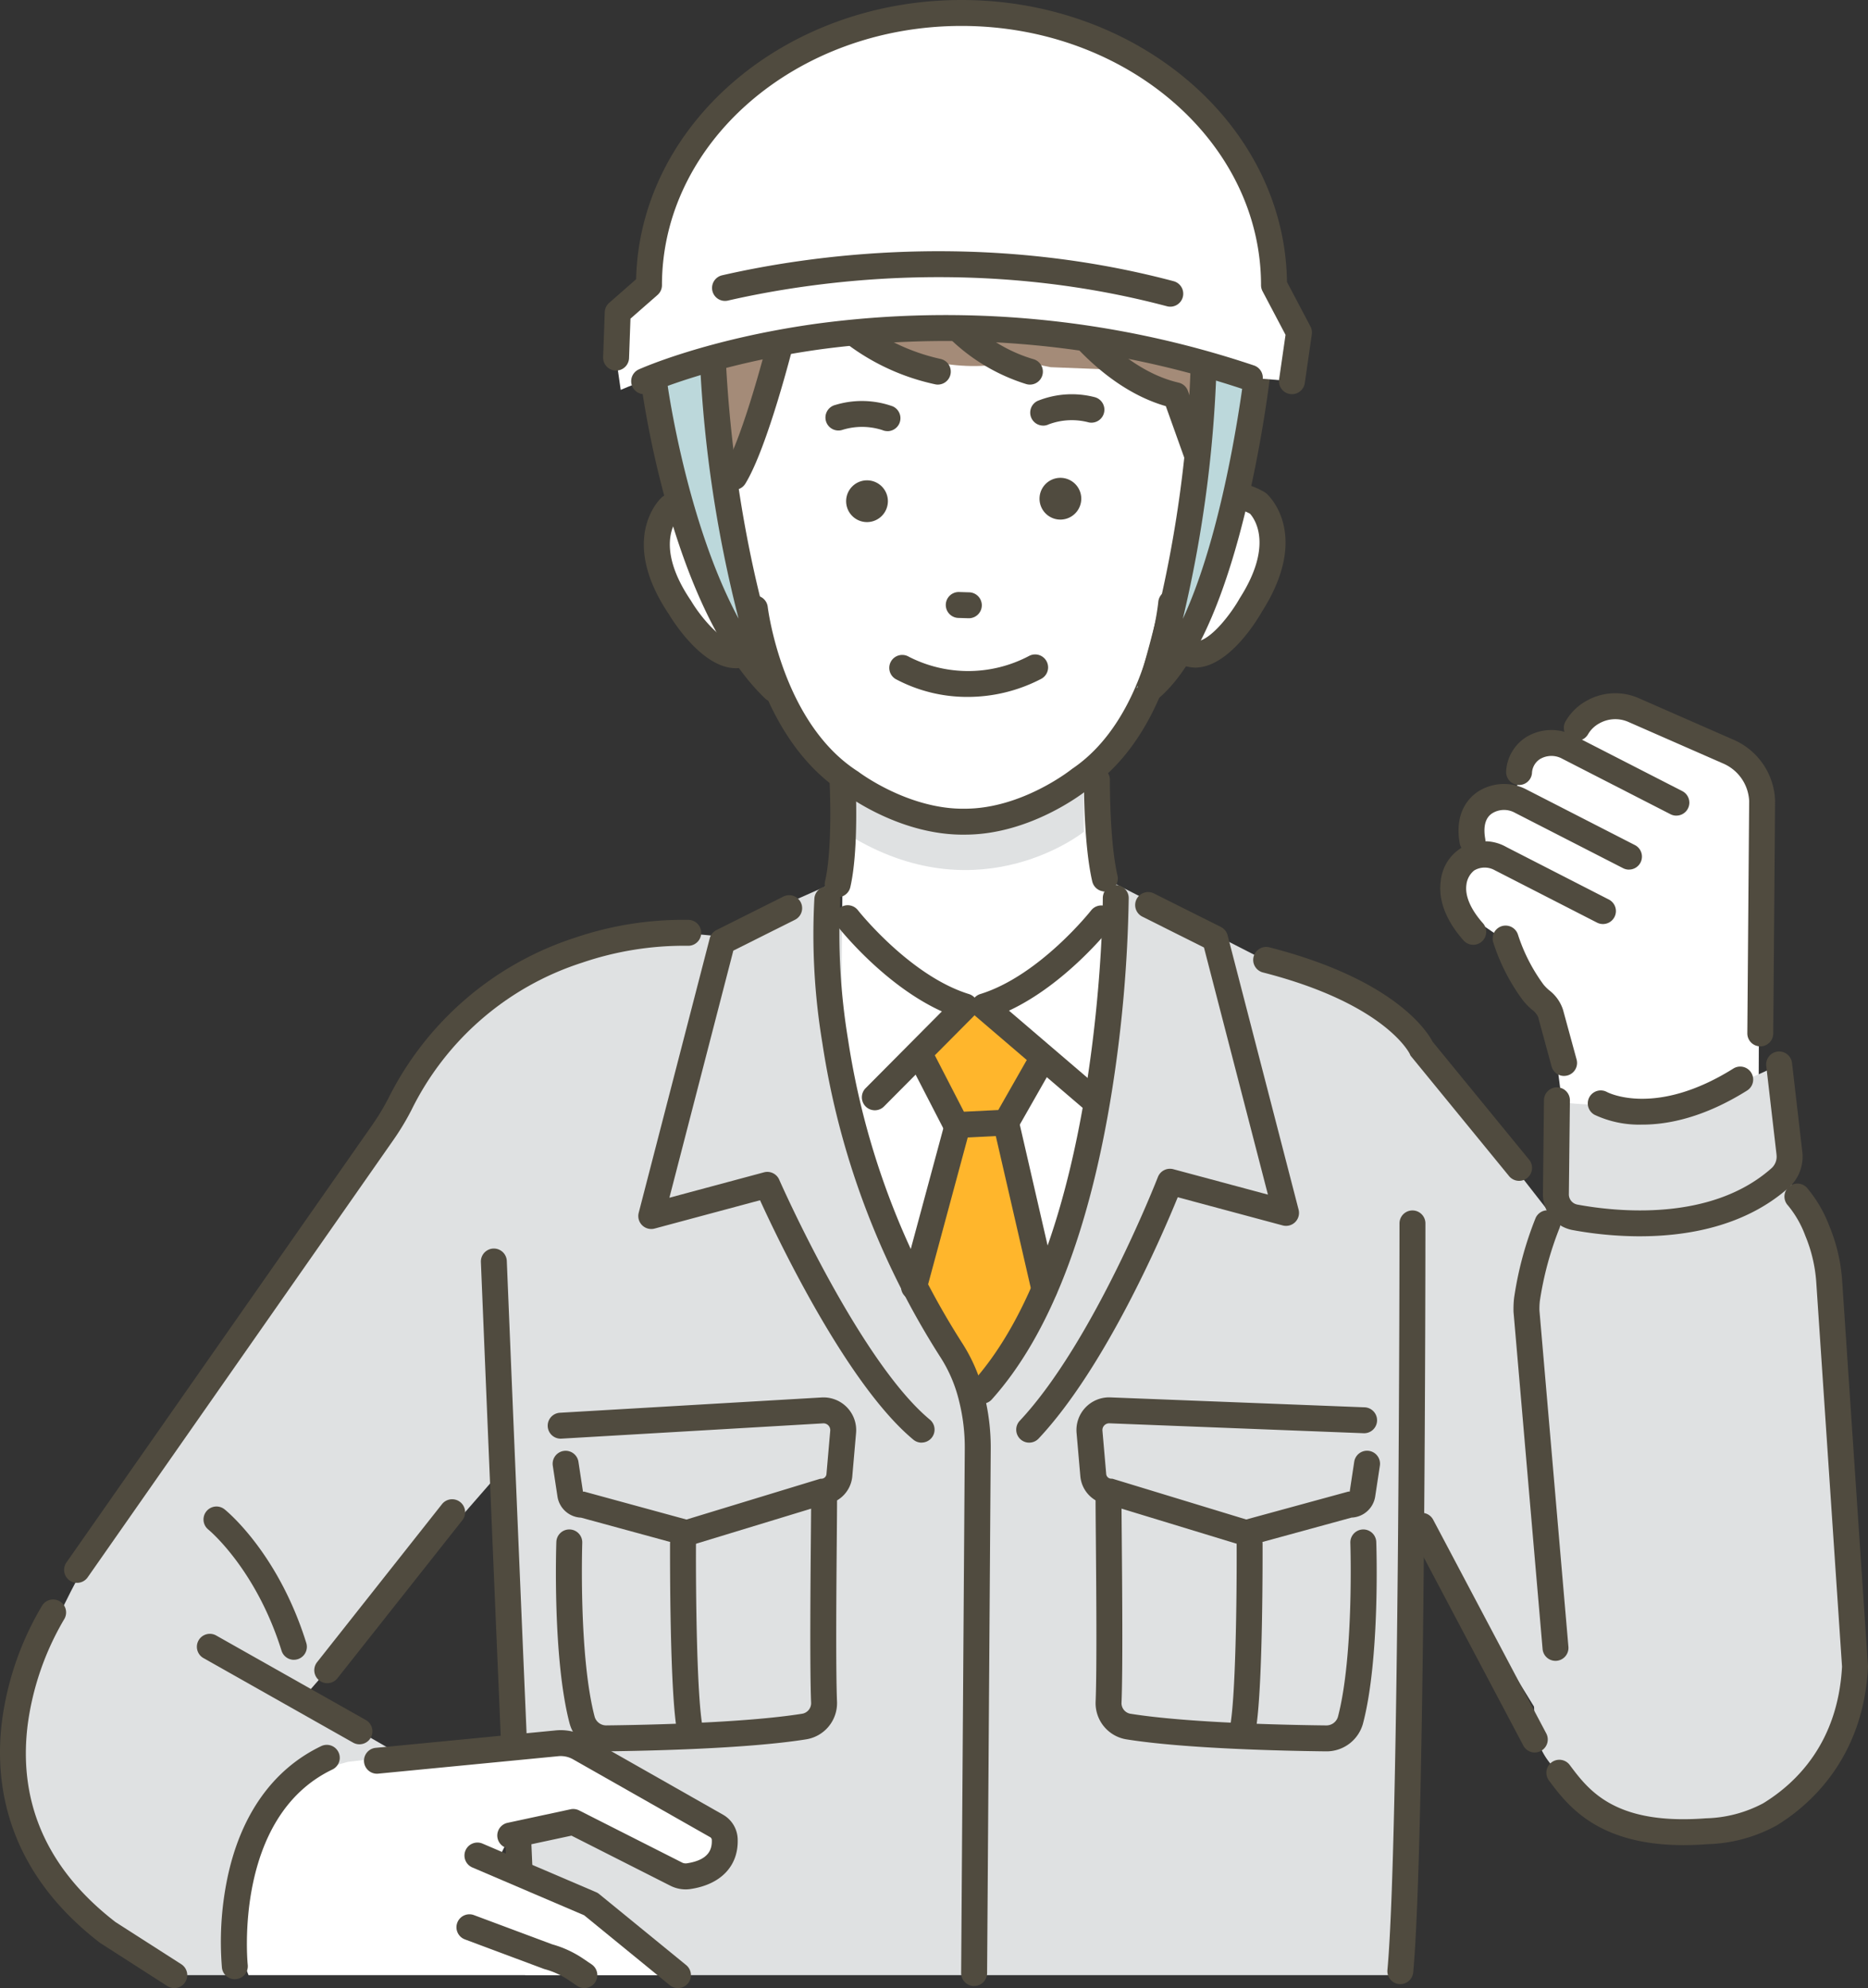 <svg id="グループ_10564" data-name="グループ 10564" xmlns="http://www.w3.org/2000/svg" xmlns:xlink="http://www.w3.org/1999/xlink" width="247.581" height="263.44" viewBox="0 0 247.581 263.44">
  <rect x="0" y="0" width="247.581" height="263.44" fill="#333333" stroke="none"/>
  <defs>
    <clipPath id="clip-path">
      <rect id="長方形_298" data-name="長方形 298" width="247.581" height="263.44" fill="none"/>
    </clipPath>
  </defs>
  <path id="パス_9066" data-name="パス 9066" d="M278.967,214.859l2.628,54.135,23.272,37.814,2.052-67.787L280.35,204.969Z" transform="translate(-94.752 -69.618)" fill="#dfe1e2"/>
  <g id="グループ_10529" data-name="グループ 10529" transform="translate(0)">
    <g id="グループ_10528" data-name="グループ 10528" clip-path="url(#clip-path)">
      <path id="パス_9067" data-name="パス 9067" d="M32.84,325.345l21.415-29.1L41.148,288.7,68.6,257.232l29.181-69.267s-21.222-4.6-35.483,10.763L16.556,264.08s-25.059,36.1-6.784,49.383l14.756,11.882Z" transform="translate(-1.053 -63.624)" fill="#dfe1e2"/>
      <path id="パス_9068" data-name="パス 9068" d="M215.265,176.284l36.219,18.492-4.5,24.66-44.345.773Z" transform="translate(-68.825 -59.876)" fill="#dfe1e2"/>
      <path id="パス_9069" data-name="パス 9069" d="M147.121,177.44,109.078,194.3l5.048,27.637,44.345.773Z" transform="translate(-37.049 -60.268)" fill="#dfe1e2"/>
      <path id="パス_9070" data-name="パス 9070" d="M168.957,138.389s1.984,16.9,0,24.461l-.266,28.372,18.782,45.052,15.212-36.583,1.291-33.738-1.29-4.616a92.572,92.572,0,0,1,1.339-18.053l-21.672-7.709Z" transform="translate(-57.296 -46.048)" fill="#fff"/>
      <path id="パス_9071" data-name="パス 9071" d="M217.664,325.69l-.14-26.765.942-98.653L193.1,188.334l-30.863,59.922L127.92,190.371,94.4,204.82l5.851,90.759,1.4,30.11Z" transform="translate(-32.062 -63.968)" fill="#dfe1e2"/>
      <path id="パス_9072" data-name="パス 9072" d="M185.918,28.608S153.723,14.164,137.629,42.66L134.864,54.09s-1.9,18.289,8.216,21.618l35.074-9.938Z" transform="translate(-45.759 -8.473)" fill="#fff"/>
      <path id="パス_9073" data-name="パス 9073" d="M212.425,86.615c-3.681-4.531-8.675-1.516-8.675-1.516l-.219-23.385-14.343-7.623-16.443.212-2.25.029-16.443.213L139.91,62.536l.4,24.439s-4.7-4.518-8.265.107c0,0-4.64,10.145,9.011,19.33,0,0,3.7-.93,4.583-2.541,0,0,6.838,24.787,26.92,23.438,20.112.83,26.6-23.718,26.6-23.718.928,1.588,4.36,2.014,4.36,2.014,14.631-9.448,8.905-18.99,8.905-18.99" transform="translate(-44.592 -18.372)" fill="#fff"/>
      <path id="パス_9074" data-name="パス 9074" d="M140.09,74s-14.829-29.4,11.939-45.357c0,0,17.215-9.765,35.272,1.154,0,0,27.164.836,24.241,28L206.626,75.87Z" transform="translate(-46.19 -8.366)" fill="#fff"/>
      <path id="パス_9075" data-name="パス 9075" d="M186.3,29.356C152.629,16.685,128.426,51.2,135.739,70.387l2.519,4.85,2.258,1.043,1.882-4.023,9.263-24.308s14.023,12.741,28.887,8.865l4.36.887,8.769.345,7.487,3.988,4.747,13.073,2.855-.388.7-4.764c7.2-37.874-19.345-39.34-19.345-39.34Z" transform="translate(-45.659 -9.044)" fill="#a48b78"/>
      <path id="パス_9076" data-name="パス 9076" d="M169.094,155.822s20.346,10.7,31.952-1.284l.055,8.159s-13.438,10.847-30.488.845Z" transform="translate(-57.433 -52.489)" fill="#dfe1e2"/>
      <path id="パス_9077" data-name="パス 9077" d="M178.185,150.817c-8.214,0-15.047-4.946-15.823-5.528-11.372-7.327-13.367-23.566-13.446-24.255a1.718,1.718,0,0,1,3.414-.394c.018.152,1.908,15.372,11.942,21.792.042.027.083.055.122.086.063.048,6.638,5.01,14.155,4.859,7.54-.043,13.987-5.173,14.051-5.225.038-.03.078-.06.118-.087,9.866-6.677,11.363-21.941,11.376-22.095a1.718,1.718,0,0,1,3.423.307c-.061.691-1.637,16.977-12.815,24.595-.773.612-7.689,5.894-16.109,5.942-.137,0-.274,0-.409,0" transform="translate(-50.576 -40.217)" fill="#504b3f"/>
      <path id="パス_9078" data-name="パス 9078" d="M208.488,83.279a1.721,1.721,0,0,1-.742-3.271,12.114,12.114,0,0,1,7.569-.5,1.719,1.719,0,0,1-.772,3.349,8.735,8.735,0,0,0-5.31.253,1.7,1.7,0,0,1-.746.173" transform="translate(-70.231 -26.883)" fill="#504b3f"/>
      <path id="パス_9079" data-name="パス 9079" d="M173.911,84.469a1.7,1.7,0,0,1-.67-.137,8.76,8.76,0,0,0-5.314-.022A1.718,1.718,0,1,1,167.011,81a12.123,12.123,0,0,1,7.584.176,1.719,1.719,0,0,1-.685,3.3" transform="translate(-56.297 -27.341)" fill="#504b3f"/>
      <path id="パス_9080" data-name="パス 9080" d="M188.927,136.95a20.108,20.108,0,0,1-9.6-2.368,1.718,1.718,0,0,1,1.752-2.956,17.257,17.257,0,0,0,15.957-.118,1.718,1.718,0,1,1,1.562,3.061,21.067,21.067,0,0,1-9.667,2.381" transform="translate(-60.622 -44.603)" fill="#504b3f"/>
      <path id="パス_9081" data-name="パス 9081" d="M211.445,101.419h0a2.767,2.767,0,1,1,2.731-2.8,2.775,2.775,0,0,1-2.731,2.8" transform="translate(-70.866 -32.568)" fill="#504b3f"/>
      <path id="パス_9082" data-name="パス 9082" d="M172.631,101.92h0a2.767,2.767,0,1,1,2.731-2.8,2.775,2.775,0,0,1-2.731,2.8" transform="translate(-57.683 -32.738)" fill="#504b3f"/>
      <path id="パス_9083" data-name="パス 9083" d="M192.878,122.272h-.052l-1.284-.039a1.718,1.718,0,1,1,.1-3.434l1.283.038a1.718,1.718,0,0,1-.05,3.436" transform="translate(-64.491 -40.35)" fill="#504b3f"/>
      <path id="パス_9084" data-name="パス 9084" d="M146.493,87.139a1.719,1.719,0,0,1-1.462-2.619c2.68-4.357,6.01-17.63,6.044-17.763a1.718,1.718,0,1,1,3.334.832c-.141.567-3.5,13.927-6.45,18.732a1.717,1.717,0,0,1-1.465.818" transform="translate(-49.173 -22.231)" fill="#504b3f"/>
      <path id="パス_9085" data-name="パス 9085" d="M136.744,91.584a1.717,1.717,0,0,1-1.434-.769,21.1,21.1,0,0,1-3.17-8.121,1.718,1.718,0,0,1,3.386-.587,17.681,17.681,0,0,0,2.648,6.808,1.719,1.719,0,0,1-1.43,2.668" transform="translate(-44.873 -27.404)" fill="#504b3f"/>
      <path id="パス_9086" data-name="パス 9086" d="M237.387,121.353a5.437,5.437,0,0,1-4.5-2.64,1.718,1.718,0,1,1,2.8-1.987c.876,1.236,1.549,1.2,1.772,1.189,2.04-.108,4.792-3.876,5.806-5.684.016-.029.033-.057.051-.085,4.5-7.047,1.939-10.532,1.35-11.185-3.274-1.757-4.825.4-4.994.656a1.718,1.718,0,1,1-2.87-1.891c1.2-1.816,4.777-4.5,9.765-1.641a1.747,1.747,0,0,1,.277.2c.246.215,5.945,5.384-.606,15.673-.521.919-4.214,7.159-8.6,7.39-.083,0-.168.007-.256.007" transform="translate(-78.993 -32.891)" fill="#504b3f"/>
      <path id="パス_9087" data-name="パス 9087" d="M167.247,171.157a1.749,1.749,0,0,1-.389-.044,1.718,1.718,0,0,1-1.286-2.062c1.053-4.551.6-13.272.594-13.359a1.718,1.718,0,0,1,3.432-.185c.02.377.485,9.293-.678,14.319a1.719,1.719,0,0,1-1.673,1.331" transform="translate(-56.222 -52.266)" fill="#504b3f"/>
      <path id="パス_9088" data-name="パス 9088" d="M220.335,170.394a1.719,1.719,0,0,1-1.673-1.331c-1.154-4.988-1.1-13.134-1.094-13.478a1.718,1.718,0,0,1,1.718-1.7h.015a1.719,1.719,0,0,1,1.7,1.733c0,.081-.055,8.085,1.006,12.674a1.718,1.718,0,0,1-1.286,2.062,1.749,1.749,0,0,1-.389.044" transform="translate(-73.897 -52.266)" fill="#504b3f"/>
      <path id="パス_9089" data-name="パス 9089" d="M137.034,44.828a1.72,1.72,0,0,1-1.567-2.42,38.856,38.856,0,0,1,11.954-14.1c7.62-5.5,20.785-10.348,40.232-2.163a1.718,1.718,0,1,1-1.333,3.167c-14.374-6.048-26.745-5.478-36.771,1.7a36.012,36.012,0,0,0-10.947,12.8,1.721,1.721,0,0,1-1.568,1.012" transform="translate(-45.96 -7.399)" fill="#504b3f"/>
      <path id="パス_9090" data-name="パス 9090" d="M141.434,121.649H141.3c-4.358-.118-8.182-6.2-8.723-7.1-6.768-10.029-1.238-15.3-1-15.52a1.647,1.647,0,0,1,.272-.2c4.88-2.958,8.5-.392,9.739,1.379a1.718,1.718,0,0,1-2.808,1.981c-.3-.406-1.91-2.272-4.966-.53-.531.617-3.028,4.124,1.634,11.007.019.027.036.055.053.084,1.341,2.241,4.057,5.421,5.892,5.469.218,0,.882.024,1.714-1.215a1.718,1.718,0,0,1,2.853,1.916,5.372,5.372,0,0,1-4.53,2.736" transform="translate(-43.892 -33.106)" fill="#504b3f"/>
      <path id="パス_9091" data-name="パス 9091" d="M178.449,69.409a1.71,1.71,0,0,1-.345-.035,29.825,29.825,0,0,1-18.463-12.451,1.718,1.718,0,0,1,2.929-1.8A26.806,26.806,0,0,0,178.79,66.007a1.719,1.719,0,0,1-.341,3.4" transform="translate(-54.136 -18.445)" fill="#504b3f"/>
      <path id="パス_9092" data-name="パス 9092" d="M198.511,69.088a1.711,1.711,0,0,1-.485-.07,25.272,25.272,0,0,1-15.321-13.266,1.718,1.718,0,0,1,3.159-1.353c.046.106,3.823,8.588,13.13,11.322a1.718,1.718,0,0,1-.483,3.367" transform="translate(-62.01 -18.124)" fill="#504b3f"/>
      <path id="パス_9093" data-name="パス 9093" d="M230.317,83.027a1.719,1.719,0,0,1-1.618-1.14l-2.976-8.32c-9.4-2.694-15.549-12.366-15.813-12.79a1.718,1.718,0,0,1,2.913-1.823c.1.154,6.1,9.537,14.6,11.5a1.718,1.718,0,0,1,1.23,1.1l3.282,9.176a1.72,1.72,0,0,1-1.618,2.3" transform="translate(-71.207 -19.75)" fill="#504b3f"/>
      <path id="パス_9094" data-name="パス 9094" d="M280.179,345.414c-.053,0-.106,0-.16-.007a1.718,1.718,0,0,1-1.553-1.869c1.576-17.11,1.6-98.112,1.6-98.928a1.718,1.718,0,0,1,3.436,0c0,3.339-.026,81.977-1.618,99.243a1.719,1.719,0,0,1-1.709,1.56" transform="translate(-94.579 -82.499)" fill="#504b3f"/>
      <path id="パス_9095" data-name="パス 9095" d="M101.68,335.453a1.719,1.719,0,0,1-1.716-1.642c-1.409-31.719-3.423-80.99-3.444-81.484a1.718,1.718,0,0,1,3.434-.14c.02.494,2.035,49.758,3.444,81.472a1.719,1.719,0,0,1-1.64,1.793l-.078,0" transform="translate(-32.783 -85.096)" fill="#504b3f"/>
      <path id="パス_9096" data-name="パス 9096" d="M128.368,300.169l-14.02-3.826a3.3,3.3,0,0,1-3.129-2.813l-.618-4.07a1.718,1.718,0,1,1,3.4-.516l.6,3.958.166-.009,13.55,3.7,17.716-5.4.208-.011a.674.674,0,0,0,.632-.612l.5-5.75a.9.9,0,0,0-.946-.972l-34.682,2.026a1.718,1.718,0,0,1-.2-3.431l34.681-2.026a4.333,4.333,0,0,1,4.57,4.7l-.5,5.75a4.129,4.129,0,0,1-3.633,3.729Z" transform="translate(-37.335 -95.241)" fill="#504b3f"/>
      <path id="パス_9097" data-name="パス 9097" d="M137.163,335.456a1.719,1.719,0,0,1-1.678-1.356c-1.076-4.978-1-24.336-1-25.157a1.718,1.718,0,0,1,1.718-1.71h.008a1.718,1.718,0,0,1,1.711,1.726c-.032,6.83.121,20.724.919,24.416a1.719,1.719,0,0,1-1.682,2.081" transform="translate(-45.679 -104.353)" fill="#504b3f"/>
      <path id="パス_9098" data-name="パス 9098" d="M118.3,333.412a5.011,5.011,0,0,1-4.9-3.669c-2.273-8.6-1.786-23.448-1.764-24.076a1.718,1.718,0,0,1,1.716-1.658h.061a1.718,1.718,0,0,1,1.657,1.777c0,.149-.491,14.969,1.652,23.077a1.6,1.6,0,0,0,1.6,1.11c5.216-.058,18.173-.326,25.818-1.534a1.426,1.426,0,0,0,1.264-1.409c-.184-4.5-.09-15.494-.033-22.063.019-2.212.034-3.959.034-4.878a1.718,1.718,0,0,1,3.436,0c0,.933-.015,2.687-.034,4.908-.056,6.537-.151,17.479.03,21.892a4.859,4.859,0,0,1-4.161,4.943c-7.869,1.244-21.025,1.517-26.316,1.577H118.3" transform="translate(-37.899 -101.344)" fill="#504b3f"/>
      <path id="パス_9099" data-name="パス 9099" d="M238.5,300.169l-18.294-5.58a4.129,4.129,0,0,1-3.633-3.729l-.5-5.75a4.333,4.333,0,0,1,4.551-4.7L254.2,281.72a1.719,1.719,0,1,1-.134,3.434l-33.614-1.311a.9.9,0,0,0-.7.27.886.886,0,0,0-.25.7l.5,5.75a.674.674,0,0,0,.632.612l.208.011,17.716,5.4,13.55-3.7.165.009.6-3.959a1.718,1.718,0,0,1,3.4.516l-.618,4.07a3.3,3.3,0,0,1-3.129,2.812Z" transform="translate(-73.387 -95.241)" fill="#504b3f"/>
      <path id="パス_9100" data-name="パス 9100" d="M248.474,335.456a1.719,1.719,0,0,1-1.681-2.081c.8-3.692.95-17.586.919-24.416a1.718,1.718,0,0,1,1.711-1.726h.008a1.718,1.718,0,0,1,1.718,1.71c0,.821.08,20.18-1,25.157a1.72,1.72,0,0,1-1.678,1.356" transform="translate(-83.81 -104.353)" fill="#504b3f"/>
      <path id="パス_9101" data-name="パス 9101" d="M250.434,333.412h-.061c-5.291-.06-18.447-.333-26.316-1.577a4.859,4.859,0,0,1-4.161-4.943c.181-4.413.087-15.354.03-21.891-.02-2.221-.034-3.975-.034-4.909a1.718,1.718,0,1,1,3.436,0c0,.919.015,2.666.034,4.88.056,6.568.152,17.563-.033,22.061a1.426,1.426,0,0,0,1.264,1.409c7.646,1.208,20.6,1.476,25.819,1.534h.02a1.6,1.6,0,0,0,1.575-1.111c2.143-8.108,1.657-22.929,1.653-23.077a1.718,1.718,0,0,1,3.434-.12c.022.628.509,15.475-1.763,24.076a5.012,5.012,0,0,1-4.9,3.669" transform="translate(-74.687 -101.344)" fill="#504b3f"/>
      <path id="パス_9102" data-name="パス 9102" d="M248.06,89.922a1.741,1.741,0,0,1-.323-.03,1.719,1.719,0,0,1-1.368-2.009,71.929,71.929,0,0,0,1.012-7.229,1.719,1.719,0,0,1,3.425.293,75.593,75.593,0,0,1-1.06,7.577,1.72,1.72,0,0,1-1.687,1.4" transform="translate(-83.67 -26.861)" fill="#504b3f"/>
      <path id="パス_9103" data-name="パス 9103" d="M332.183,193.7l.164-44.6-18.916-7.374s-5.439-.376-6.251,5.18c0,0-6.2-1.239-7.356,7.059,0,0-5.811-1.622-4.721,7,0,0-4.974,2.261-2.788,7.517l5.539,3.781,6.749,10.15,1.438,11.165c12.873,10.05,21.01,3.895,26.144.116" transform="translate(-99.096 -48.135)" fill="#fff"/>
      <path id="パス_9104" data-name="パス 9104" d="M341.866,213.6c-13.763,7.253-28.8,5.009-28.8,5.009l-.784,12.191a3.1,3.1,0,0,0,2.537,3.057c5.473,1.015,18.57,2.4,27.164-5.209a3.785,3.785,0,0,0,1.237-3.347Z" transform="translate(-106.068 -72.549)" fill="#dfe1e2"/>
      <path id="パス_9105" data-name="パス 9105" d="M340.826,236.377a38.662,38.662,0,0,1,4.088,6.988,21.246,21.246,0,0,1,1.592,6.837l3.413,50.915c-.565,11.155-6.928,16.926-11.275,19.587a15.283,15.283,0,0,1-8.358,2.237c-8.1-.207-14.662-4.5-18.593-7.039a9.381,9.381,0,0,1-4.276-7.713l-1.042-54.16a11.277,11.277,0,0,1,.065-1.552c.587-4.92,2.011-11.615,2.011-11.615l20.364.431Z" transform="translate(-104.06 -80.286)" fill="#dfe1e2"/>
      <path id="パス_9106" data-name="パス 9106" d="M325.916,221.712a13.887,13.887,0,0,1-6.333-1.3,1.718,1.718,0,0,1,1.644-3.018c.289.151,6.554,3.279,16.753-3.109A1.718,1.718,0,1,1,339.8,217.2c-5.678,3.557-10.424,4.515-13.888,4.515" transform="translate(-108.245 -72.694)" fill="#504b3f"/>
      <path id="パス_9107" data-name="パス 9107" d="M322.516,235.486a49.682,49.682,0,0,1-8.893-.824,4.82,4.82,0,0,1-3.943-4.751l.139-12.463a1.719,1.719,0,0,1,1.718-1.7h.019a1.719,1.719,0,0,1,1.7,1.738l-.139,12.448a1.381,1.381,0,0,0,1.133,1.349c5.044.935,17.646,2.338,25.712-4.806a2.059,2.059,0,0,0,.674-1.826l0-.036-1.356-11.7a1.718,1.718,0,0,1,3.414-.4l1.354,11.686a5.491,5.491,0,0,1-1.8,4.847c-5.8,5.138-13.466,6.436-19.724,6.436" transform="translate(-105.184 -71.666)" fill="#504b3f"/>
      <path id="パス_9108" data-name="パス 9108" d="M328.577,325.165c-11.456,0-15.418-5.294-17.864-8.563a1.718,1.718,0,0,1,2.752-2.059c2.525,3.374,5.983,7.993,18.048,7.068a17.029,17.029,0,0,0,7.593-1.989c4.474-2.738,9.91-8.1,10.451-18.109L346.15,250.7a19.48,19.48,0,0,0-1.461-6.284,13.756,13.756,0,0,0-2.3-4.016,1.718,1.718,0,0,1,2.506-2.352,17.316,17.316,0,0,1,2.96,5.032,22.915,22.915,0,0,1,1.724,7.389L353,301.486l-.005.1c-.617,12.177-7.842,18.363-12.094,20.966a20.1,20.1,0,0,1-9.123,2.484q-1.691.131-3.2.128" transform="translate(-105.418 -80.67)" fill="#504b3f"/>
      <path id="パス_9109" data-name="パス 9109" d="M309.337,302.566a1.718,1.718,0,0,1-1.71-1.571l-3.852-44.672v-.057a12.989,12.989,0,0,1,.076-1.788,46.435,46.435,0,0,1,2.834-10.548,1.718,1.718,0,0,1,3.179,1.306,43.616,43.616,0,0,0-2.6,9.648,9.227,9.227,0,0,0-.053,1.259L311.05,300.7a1.718,1.718,0,0,1-1.564,1.859c-.05,0-.1.007-.15.007" transform="translate(-103.176 -82.49)" fill="#504b3f"/>
      <path id="パス_9110" data-name="パス 9110" d="M339.909,185.9H339.9a1.719,1.719,0,0,1-1.705-1.731l.243-30.781a5.7,5.7,0,0,0-3.386-4.941l-12.584-5.517a4.307,4.307,0,0,0-3.974.221,3.814,3.814,0,0,0-1.395,1.37,1.718,1.718,0,1,1-3.009-1.661,7.2,7.2,0,0,1,2.61-2.641,7.747,7.747,0,0,1,7.148-.436l12.584,5.517a9.153,9.153,0,0,1,5.441,8v.038l-.243,30.861a1.719,1.719,0,0,1-1.718,1.705" transform="translate(-106.607 -47.25)" fill="#504b3f"/>
      <path id="パス_9111" data-name="パス 9111" d="M324.859,157.839a1.715,1.715,0,0,1-.782-.189L309.736,150.3a2.967,2.967,0,0,0-2.964.048,2.323,2.323,0,0,0-1.053,1.873,1.718,1.718,0,1,1-3.421-.326,5.736,5.736,0,0,1,2.594-4.424,6.407,6.407,0,0,1,6.411-.23l14.34,7.346a1.719,1.719,0,0,1-.784,3.248" transform="translate(-102.674 -49.759)" fill="#504b3f"/>
      <path id="パス_9112" data-name="パス 9112" d="M315.332,168.669a1.715,1.715,0,0,1-.781-.189l-14.341-7.346a2.968,2.968,0,0,0-2.964.048c-.347.227-1.4.916-.967,3.4a1.718,1.718,0,0,1-3.385.592c-.718-4.106,1.241-6.069,2.472-6.874a6.407,6.407,0,0,1,6.411-.23l14.34,7.346a1.719,1.719,0,0,1-.784,3.248" transform="translate(-99.43 -53.437)" fill="#504b3f"/>
      <path id="パス_9113" data-name="パス 9113" d="M293.445,182.559a1.714,1.714,0,0,1-1.288-.58c-2.925-3.308-3.258-6.083-3.023-7.829a5.836,5.836,0,0,1,8.714-4.54l13.571,6.951a1.718,1.718,0,0,1-1.567,3.059l-13.571-6.951a2.717,2.717,0,0,0-2.713.04,2.836,2.836,0,0,0-1.029,1.9c-.2,1.484.558,3.246,2.192,5.093a1.718,1.718,0,0,1-1.286,2.857" transform="translate(-98.185 -57.365)" fill="#504b3f"/>
      <path id="パス_9114" data-name="パス 9114" d="M309.047,205.642a1.719,1.719,0,0,1-1.657-1.266L305.6,197.8a2.667,2.667,0,0,0-.825-.956,8.677,8.677,0,0,1-1.187-1.227,26.348,26.348,0,0,1-3.948-7.732,1.718,1.718,0,0,1,3.3-.955,23.2,23.2,0,0,0,3.388,6.613,5.905,5.905,0,0,0,.742.744,5.312,5.312,0,0,1,1.848,2.621l1.791,6.559a1.719,1.719,0,0,1-1.659,2.171" transform="translate(-101.749 -63.072)" fill="#504b3f"/>
      <path id="パス_9115" data-name="パス 9115" d="M286.771,221.012a1.716,1.716,0,0,1-1.331-.631l-13.062-15.965-.1-.228c-.02-.042-3.2-6.629-19.455-10.789a1.718,1.718,0,1,1,.852-3.329c16.492,4.221,20.87,11.047,21.639,12.512L288.1,218.206a1.718,1.718,0,0,1-1.329,2.806" transform="translate(-85.434 -64.54)" fill="#504b3f"/>
      <path id="パス_9116" data-name="パス 9116" d="M299.456,335.328a1.718,1.718,0,0,1-1.52-.915l-14.988-28.324a1.718,1.718,0,0,1,3.038-1.607L300.974,332.8a1.719,1.719,0,0,1-1.518,2.523" transform="translate(-96.036 -103.107)" fill="#504b3f"/>
      <path id="パス_9117" data-name="パス 9117" d="M49.135,380.152c-1.924-4.766-2.392-12.838,1.548-20.292l5.125-6.168,6.489-1.8,27.15-3.207,22.385,12.3s2.009,6.863-6.02,5.785L94.6,359.86l-10.8,1.8-1.834,3.711,13.987,5.463,10.1,9.322Z" transform="translate(-16.198 -118.431)" fill="#fff"/>
      <path id="パス_9118" data-name="パス 9118" d="M115.658,368.28a4.5,4.5,0,0,1-2.027-.488l-13.1-6.633-7.776,1.669a1.719,1.719,0,0,1-.722-3.361l8.371-1.8a1.718,1.718,0,0,1,1.136.147l13.644,6.906a1.044,1.044,0,0,0,.619.109c3.073-.457,3.37-1.994,3.326-3.111a.431.431,0,0,0-.222-.359l-18.169-10.315a3.324,3.324,0,0,0-2.037-.405l-.046.005-23.781,2.305a1.719,1.719,0,0,1-.331-3.421l23.76-2.3a6.785,6.785,0,0,1,4.133.83L120.6,358.374a3.846,3.846,0,0,1,1.959,3.212c.14,3.559-2.2,6.043-6.254,6.646a4.342,4.342,0,0,1-.646.048" transform="translate(-24.789 -117.921)" fill="#504b3f"/>
      <path id="パス_9119" data-name="パス 9119" d="M108.581,393.918a1.715,1.715,0,0,1-.963-.3l-1.092-.741a10.643,10.643,0,0,0-3.195-1.468,1.549,1.549,0,0,1-.151-.049l-10.4-3.884a1.718,1.718,0,1,1,1.2-3.219l10.33,3.857a14.092,14.092,0,0,1,4.144,1.92l1.092.74a1.718,1.718,0,0,1-.966,3.141" transform="translate(-31.133 -130.478)" fill="#504b3f"/>
      <path id="パス_9120" data-name="パス 9120" d="M121.518,389.021a1.712,1.712,0,0,1-1.086-.387l-11.345-9.262-14.821-6.338a1.718,1.718,0,0,1,1.352-3.16l15.044,6.434a1.691,1.691,0,0,1,.411.248l11.533,9.415a1.718,1.718,0,0,1-1.088,3.049" transform="translate(-31.664 -125.582)" fill="#504b3f"/>
      <path id="パス_9121" data-name="パス 9121" d="M14.581,272.424a1.718,1.718,0,0,1-1.407-2.7l40.471-57.88a30.72,30.72,0,0,0,2.2-3.629,42.121,42.121,0,0,1,24.72-21.272,44.512,44.512,0,0,1,15.12-2.367,1.718,1.718,0,0,1-.194,3.431,41.936,41.936,0,0,0-13.97,2.24A38.215,38.215,0,0,0,58.9,209.773a34.127,34.127,0,0,1-2.441,4.037L15.991,271.69a1.716,1.716,0,0,1-1.41.734" transform="translate(-4.369 -62.684)" fill="#504b3f"/>
      <path id="パス_9122" data-name="パス 9122" d="M64.795,325.22a1.719,1.719,0,0,1-1.347-2.784L80,301.5a1.719,1.719,0,0,1,2.7,2.132L66.144,324.568a1.716,1.716,0,0,1-1.349.652" transform="translate(-21.424 -102.183)" fill="#504b3f"/>
      <path id="パス_9123" data-name="パス 9123" d="M61.059,342.493a1.711,1.711,0,0,1-.843-.223l-19.827-11.2a1.718,1.718,0,0,1,1.689-2.993l19.828,11.2a1.718,1.718,0,0,1-.847,3.215" transform="translate(-13.421 -111.359)" fill="#504b3f"/>
      <path id="パス_9124" data-name="パス 9124" d="M52.832,322.618a1.72,1.72,0,0,1-1.64-1.206c-3.387-10.845-9.636-16-9.7-16.05a1.718,1.718,0,0,1,2.152-2.679c.288.23,7.107,5.794,10.827,17.7a1.72,1.72,0,0,1-1.641,2.231" transform="translate(-13.877 -102.68)" fill="#504b3f"/>
      <path id="パス_9125" data-name="パス 9125" d="M46.178,381.176a1.718,1.718,0,0,1-1.706-1.529,41.683,41.683,0,0,1,.7-11.761c1.739-8.458,6.062-14.551,12.5-17.62a1.718,1.718,0,0,1,1.479,3.1c-13.221,6.3-11.281,25.709-11.26,25.9a1.718,1.718,0,0,1-1.521,1.894,1.663,1.663,0,0,1-.189.011" transform="translate(-15.057 -118.912)" fill="#504b3f"/>
      <path id="パス_9126" data-name="パス 9126" d="M23.1,372.456a1.711,1.711,0,0,1-.926-.272l-8.91-5.717C.639,356.757-.766,345.074.277,336.985A39.964,39.964,0,0,1,5.6,321.746a1.718,1.718,0,0,1,2.886,1.865,37.162,37.162,0,0,0-4.814,13.931C2.369,347.936,6.282,356.736,15.3,363.7l8.727,5.592a1.719,1.719,0,0,1-.929,3.166" transform="translate(0 -109.016)" fill="#504b3f"/>
      <path id="パス_9127" data-name="パス 9127" d="M165.665,252.179a1.713,1.713,0,0,1-1.1-.4c-8.758-7.271-17.89-26.412-20.316-31.72l-13.97,3.751a1.718,1.718,0,0,1-2.109-2.09l9.41-36.357a1.717,1.717,0,0,1,.894-1.105l8.868-4.439a1.718,1.718,0,1,1,1.539,3.073l-8.17,4.089-8.475,32.745,12.535-3.366a1.718,1.718,0,0,1,2.019.97c.1.239,10.6,24.024,19.97,31.8a1.718,1.718,0,0,1-1.1,3.04" transform="translate(-43.516 -61.016)" fill="#504b3f"/>
      <path id="パス_9128" data-name="パス 9128" d="M205.683,251.965a1.719,1.719,0,0,1-1.253-2.894c9.774-10.426,18.228-32.081,18.312-32.3a1.718,1.718,0,0,1,2.048-1.039l12.535,3.366-8.476-32.745-8.17-4.089a1.718,1.718,0,1,1,1.539-3.073l8.868,4.438a1.723,1.723,0,0,1,.895,1.106l9.41,36.357a1.718,1.718,0,0,1-2.109,2.089l-13.909-3.734c-2.1,5.137-9.59,22.538-18.436,31.973a1.714,1.714,0,0,1-1.254.543" transform="translate(-69.277 -60.802)" fill="#504b3f"/>
      <path id="パス_9129" data-name="パス 9129" d="M184.25,208.623l6.986-7.157,8.4,7.157-3.035,8.563,5.115,21.8-10,12.126-8.88-11.86,5.83-22.068Z" transform="translate(-62.1 -68.429)" fill="#ffb62c"/>
      <path id="パス_9130" data-name="パス 9130" d="M188.677,222.026a1.717,1.717,0,0,1-1.527-.931l-4.583-8.888a1.718,1.718,0,0,1,3.055-1.575l4.076,7.905,4.557-.225,4.41-7.744a1.718,1.718,0,1,1,2.986,1.7l-4.877,8.563a1.719,1.719,0,0,1-1.409.865l-6.6.326-.085,0" transform="translate(-61.944 -71.226)" fill="#504b3f"/>
      <path id="パス_9131" data-name="パス 9131" d="M182.561,248.394a1.719,1.719,0,0,1-1.66-2.166l5.6-20.746a1.718,1.718,0,0,1,3.318.9l-5.6,20.745a1.719,1.719,0,0,1-1.658,1.271" transform="translate(-61.423 -76.154)" fill="#504b3f"/>
      <path id="パス_9132" data-name="パス 9132" d="M206.12,248.2a1.72,1.72,0,0,1-1.673-1.333l-5.087-22.091a1.718,1.718,0,1,1,3.349-.771l5.087,22.091a1.72,1.72,0,0,1-1.676,2.1" transform="translate(-67.698 -75.63)" fill="#504b3f"/>
      <path id="パス_9133" data-name="パス 9133" d="M172.852,208.817a1.718,1.718,0,0,1-1.219-2.929l10.106-10.172c-7.657-3.477-13.563-10.944-13.836-11.293a1.718,1.718,0,0,1,2.705-2.119c.068.087,6.886,8.69,14.716,11.112a1.718,1.718,0,0,1,.711,2.852L174.071,208.31a1.713,1.713,0,0,1-1.219.507" transform="translate(-56.905 -61.696)" fill="#504b3f"/>
      <path id="パス_9134" data-name="パス 9134" d="M210.708,208.817a1.715,1.715,0,0,1-1.117-.413l-14.071-12.042a1.718,1.718,0,0,1,.609-2.946c7.852-2.429,14.647-11.025,14.715-11.112a1.719,1.719,0,0,1,2.707,2.118c-.271.346-6.067,7.674-13.618,11.193l11.893,10.178a1.718,1.718,0,0,1-1.118,3.024" transform="translate(-66.205 -61.696)" fill="#504b3f"/>
      <path id="パス_9135" data-name="パス 9135" d="M196.247,246.332a1.718,1.718,0,0,1-1.278-2.866c17.123-19.08,17.267-63.686,17.267-64.134a1.719,1.719,0,0,1,1.716-1.72h0a1.718,1.718,0,0,1,1.718,1.716,180.908,180.908,0,0,1-2.214,25.493c-2.981,18.708-8.341,32.482-15.931,40.941a1.716,1.716,0,0,1-1.28.571" transform="translate(-66.072 -60.327)" fill="#504b3f"/>
      <path id="パス_9136" data-name="パス 9136" d="M184.554,323.585h-.012a1.718,1.718,0,0,1-1.707-1.73l.481-69.461a25.139,25.139,0,0,0-.7-6.1l-.085-.351a18.872,18.872,0,0,0-2.527-5.816,106.857,106.857,0,0,1-15.566-41.514,87.653,87.653,0,0,1-1.053-19.163,1.718,1.718,0,0,1,3.423.3,86.135,86.135,0,0,0,1.044,18.454,103.39,103.39,0,0,0,15.038,40.054,22.3,22.3,0,0,1,2.981,6.876l.085.351a28.607,28.607,0,0,1,.8,6.928l-.481,69.46a1.718,1.718,0,0,1-1.718,1.706" transform="translate(-55.447 -60.419)" fill="#504b3f"/>
      <path id="パス_9137" data-name="パス 9137" d="M136.529,91.243a1.717,1.717,0,0,1-1.434-.769,20.211,20.211,0,0,1-3.036-7.778,1.718,1.718,0,0,1,3.386-.587,16.78,16.78,0,0,0,2.514,6.465,1.719,1.719,0,0,1-1.43,2.668" transform="translate(-44.845 -27.405)" fill="#504b3f"/>
      <path id="パス_9138" data-name="パス 9138" d="M131.907,73.953l7.915-1.993s1.838,35.421,7.581,43.8c0,0-12.452-4.381-15.5-41.807" transform="translate(-44.803 -24.441)" fill="#bcd8db"/>
      <path id="パス_9139" data-name="パス 9139" d="M146.334,116.723a1.714,1.714,0,0,1-1.189-.478c-12.317-11.81-16.209-40.1-16.369-41.3a1.718,1.718,0,0,1,3.407-.454c.03.227,2.525,18.35,9.438,31.161A169.5,169.5,0,0,1,136.5,71.542a1.718,1.718,0,1,1,3.432-.174c1.308,25.851,7.936,42.833,8,43a1.718,1.718,0,0,1-1.6,2.351" transform="translate(-43.734 -23.686)" fill="#504b3f"/>
      <path id="パス_9140" data-name="パス 9140" d="M248.592,86.725a1.72,1.72,0,0,1-1.69-2.039,68.373,68.373,0,0,0,.965-6.888,1.719,1.719,0,1,1,3.425.293,72.183,72.183,0,0,1-1.012,7.237,1.72,1.72,0,0,1-1.687,1.4" transform="translate(-83.85 -25.89)" fill="#504b3f"/>
      <path id="パス_9141" data-name="パス 9141" d="M244.38,70.478l-7.206-1.451s-3.344,37.218-9.087,45.6c0,0,13.249-6.719,16.293-44.145" transform="translate(-77.47 -23.445)" fill="#bcd8db"/>
      <path id="パス_9142" data-name="パス 9142" d="M230.053,115.774a1.719,1.719,0,0,1-1.63-2.262,163.431,163.431,0,0,0,6.994-44.458,1.718,1.718,0,0,1,1.718-1.7h.017a1.719,1.719,0,0,1,1.7,1.734,166.6,166.6,0,0,1-4.53,35.795c6-12.914,8.32-33.913,8.348-34.178a1.718,1.718,0,1,1,3.417.365c-.152,1.416-3.838,34.8-14.918,44.292a1.716,1.716,0,0,1-1.118.413" transform="translate(-77.554 -22.876)" fill="#504b3f"/>
      <path id="パス_9143" data-name="パス 9143" d="M213.232,51.4l.93-6.451-3.307-6.271c0-19.922-18.543-36.072-41.418-36.072S128.02,18.752,128.02,38.674l-4.146,3.631-.217,6,.61,4.239s19.525-8.7,47.344-8.228c0,0,22.231-.578,36.037,6.617Z" transform="translate(-42 -0.884)" fill="#fff"/>
      <path id="パス_9144" data-name="パス 9144" d="M128.4,73.7a1.719,1.719,0,0,1-.708-3.285c.363-.163,9.051-4.027,23.494-6.048a128.428,128.428,0,0,1,58.032,5.522,1.718,1.718,0,1,1-1.083,3.261,125.037,125.037,0,0,0-56.335-5.4c-14,1.941-22.612,5.76-22.7,5.8a1.708,1.708,0,0,1-.7.151" transform="translate(-43.026 -21.465)" fill="#504b3f"/>
      <path id="パス_9145" data-name="パス 9145" d="M203.65,57.762a1.731,1.731,0,0,1-.442-.057c-24.791-6.576-47.1-3.294-58.189-.752a1.718,1.718,0,0,1-.768-3.35c11.4-2.612,34.334-5.984,59.839.78a1.719,1.719,0,0,1-.44,3.38" transform="translate(-48.542 -17.123)" fill="#504b3f"/>
      <path id="パス_9146" data-name="パス 9146" d="M212.35,52.231a1.75,1.75,0,0,1-.248-.018,1.719,1.719,0,0,1-1.455-1.946l.851-5.9-3.047-5.777a1.714,1.714,0,0,1-.2-.8c0-18.943-17.809-34.353-39.7-34.353s-39.7,15.411-39.7,34.353a1.719,1.719,0,0,1-.586,1.293l-3.588,3.142-.19,5.259a1.719,1.719,0,0,1-3.435-.123l.217-6a1.719,1.719,0,0,1,.586-1.231L125.427,37c.48-20.475,19.642-37,43.127-37,23.621,0,42.869,16.72,43.134,37.36l3.112,5.9a1.722,1.722,0,0,1,.181,1.047l-.931,6.452a1.719,1.719,0,0,1-1.7,1.473" transform="translate(-41.116)" fill="#504b3f"/>
    </g>
  </g>
</svg>

